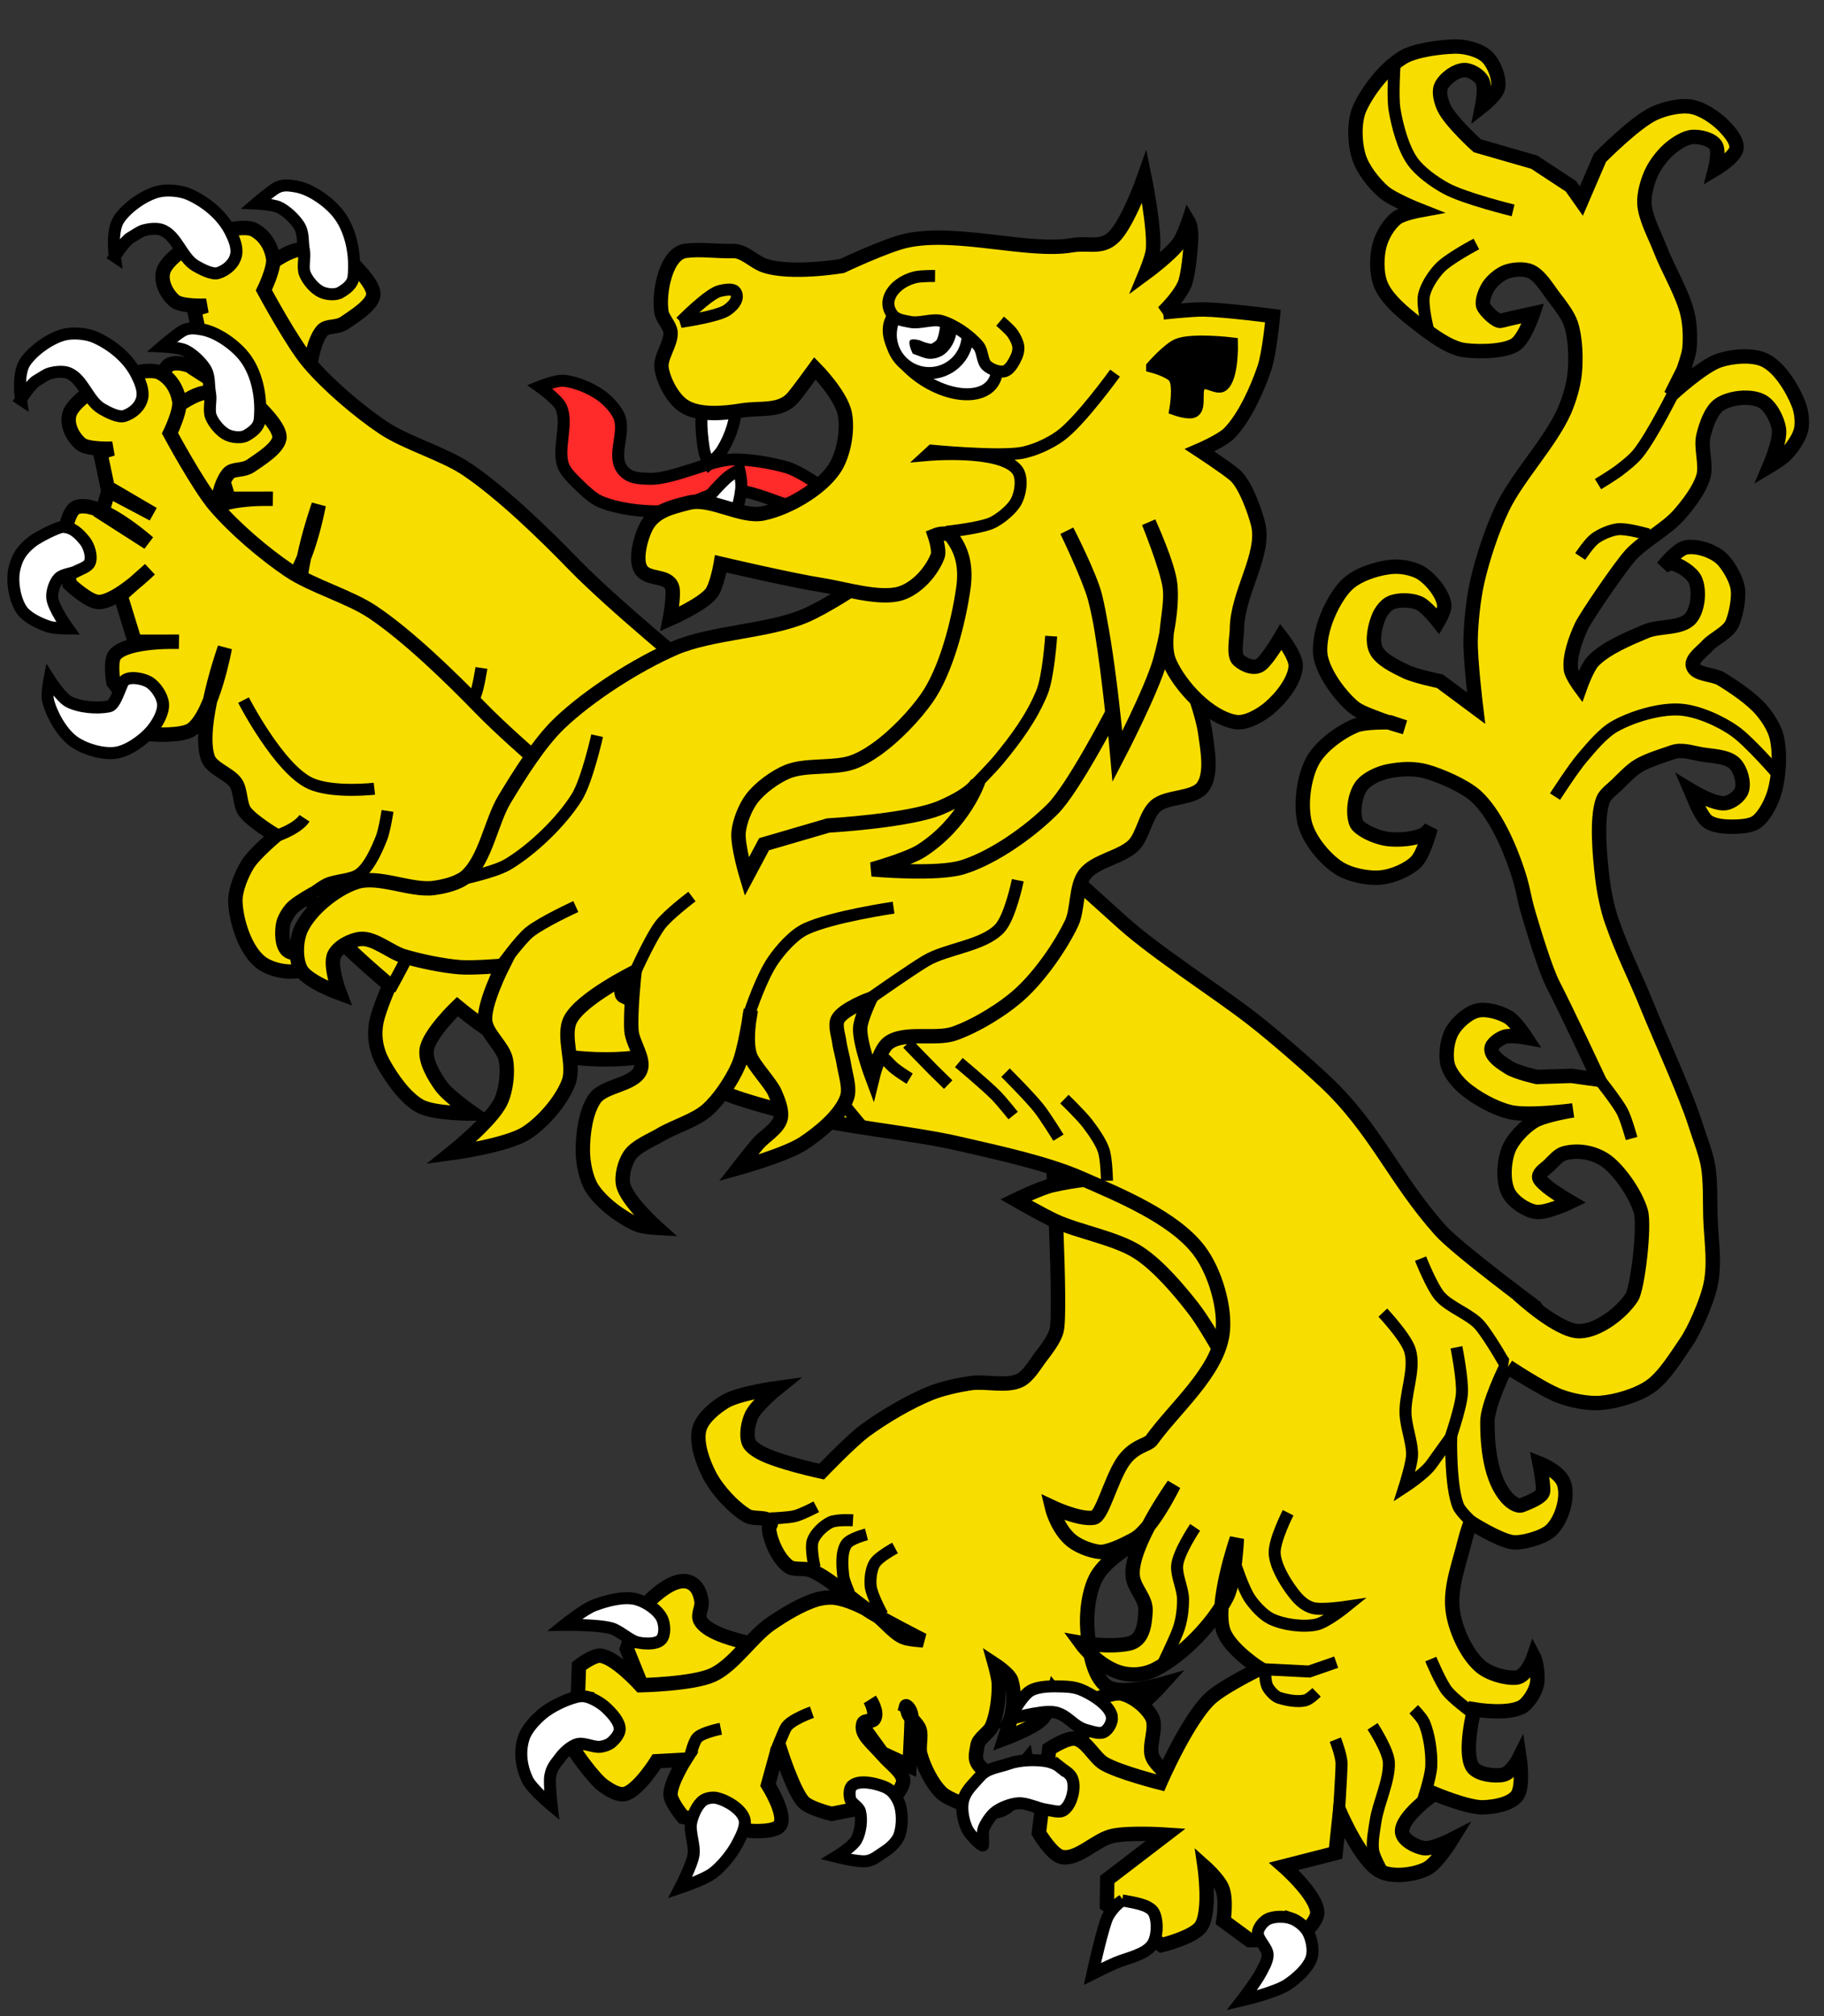 <?xml version="1.0" encoding="UTF-8" standalone="no"?>
<svg xmlns="http://www.w3.org/2000/svg" xmlns:svg="http://www.w3.org/2000/svg" width="380" height="420" version="1.0">
  <rect width="100%" height="100%" fill="#333333" stroke="none"/>
  <defs/>
  <g style="opacity:1">
    <g transform="rotate(-53.438 338.676 607.033)">
      <path d="M594.417 75.267s9.909-7.291 14.79-6.903c1.486.118 2.146 2.126 4.113 2.786 2.115.71 6.627 2.565 8.375 1.179 1.789-1.418 2.451-7.204 2.451-7.204s-1.991-8.447-4.536-10.917c-2.773-2.691-12.037-4.581-12.037-4.581l-8.107 6.838-5.05 18.801z" style="opacity:1;fill:#f8de00;fill-opacity:1;fill-rule:evenodd;stroke:#000000;stroke-width:3;stroke-linecap:butt;stroke-linejoin:miter;stroke-miterlimit:4;stroke-dasharray:none;stroke-opacity:1"/>
      <path d="M565.505 212.192c-6.955-5.451-13.511-16.151-16.296-24.537-1.405-4.23-.818-14.836-.818-14.836s-8.184-1.41-11.063.242c-2.114 1.213-3.51 4.601-4.251 6.923-.802 2.514-.59 8.777-.59 8.777s-4.892-6.481-5.358-9.799c-.491-3.501 1.122-8.279 2.588-11.495 1.343-2.947 3.46-5.124 6.415-6.449 2.154-.966 7.444-2.233 7.444-2.233s.568-8.941 1.296-13.001c.638-3.559 3.415-11.557 3.415-11.557s-2.785-1.208-4.061-1.31c-1.141-.092-2.758.045-3.773.576-1.446.757-3.594 2.324-3.74 3.95-.155 1.722 3.15 4.827 3.15 4.827s-3.197.83-4.316.177c-2.345-1.369-4.209-5.342-4.126-8.057.124-4.066 3.744-9.109 6.904-11.672 1.919-1.556 5.342-2.403 7.801-2.639 2.525-.243 8.378 1.133 8.378 1.133s-.607-5.895.19-8.233c.588-1.724 2.948-3.19 3.596-4.893.839-2.206-.577-5.871.734-7.834 3.872-5.796 20.541-10.859 20.541-10.859s-12.364 6.089-17.633 4.624c-2.372-.66-5.725-5.882-5.725-5.882l3.786-13.126s3.103-3.285 4.827-3.15c4.056.316 10.074 9.079 10.074 9.079l-5.469-7.369 5.994-8.155 7.978 1.677s-9.506-1.456-11.783-4.474c-1.296-1.717-.609-7.146-.609-7.146l7.624-6.956s4.499-2.433 6.059-1.408c4.189 2.751 2.993 16.434 2.993 16.434l-.786-11.463 4.572-1.664 1.585 10.375-1.185-10.919 4.939-5.581 2.175 1.598s-3.318-4.049-3.161-5.952c.184-2.228 1.421-4.7 3.5-5.522 3.217-1.271 11.181 2.636 11.181 2.636s6.693 4.523 7.089 7.443c.337 2.481-.631 4.829-2.365 6.635-1.443 1.503-6.544 2.447-6.544 2.447s-5.293 11.273-6.498 16.436c-1.405 6.017-1.98 14.355-1.69 20.528.275 5.863 3.172 13.4 3.425 19.264.388 8.982-1.234 20.975-2.68 29.849-1.838 11.28-2.914 33.687-2.914 33.687l53.176 28.932s-48.152 39.585-85.995 9.922z" style="opacity:1;fill:#f8de00;fill-opacity:1;fill-rule:evenodd;stroke:#000000;stroke-width:3;stroke-linecap:butt;stroke-linejoin:miter;stroke-miterlimit:4;stroke-dasharray:none;stroke-opacity:1"/>
      <path d="M542.909 159.427s5.443-.724 7.564-1.155c1.726-.351 4.078-.728 5.837-.634 1.064.057 3.47.76 3.47.76" style="opacity:1;fill:none;fill-rule:evenodd;stroke:#000000;stroke-width:2.5;stroke-linecap:butt;stroke-linejoin:miter;stroke-miterlimit:4;stroke-dasharray:none;stroke-opacity:1"/>
      <path d="M548.074 134.128s3.33.929 4.633 1.614c1.915 1.008 3.727 3.694 5.813 4.272 2.511.696 6.128-.147 8.649-.805 1.688-.441 5.316-2.36 5.316-2.36" style="opacity:1;fill:none;fill-rule:evenodd;stroke:#000000;stroke-width:2.5;stroke-linecap:butt;stroke-linejoin:miter;stroke-miterlimit:4;stroke-dasharray:none;stroke-opacity:1"/>
      <path d="M553.789 120.871s4.246 3.167 7.163 2.999" style="opacity:1;fill:none;fill-rule:evenodd;stroke:#000000;stroke-width:2.5;stroke-linecap:butt;stroke-linejoin:miter;stroke-miterlimit:4;stroke-dasharray:none;stroke-opacity:1"/>
      <path d="M616.533 58.383c-.801 1.319-1.328 3.536-1.008 5.046.245 1.154 1.184 2.749 2.269 3.211 1.456.619 2.951 1.054 4.314.249 3.695-2.182 7.203-5.872 8.483-9.967.969-3.1.908-7.905-.54-10.812-.667-1.338-1.33-2.555-2.704-3.145-1.382-.593-5.112-1.443-5.112-1.443s1.942 2.897 2.218 4.33c.308 1.602.038 3.876-.507 5.414-.687 1.935-2.263 2.582-3.65 4.097-.978 1.068-3.012 1.783-3.763 3.021z" style="opacity:1;fill:#ffffff;fill-rule:evenodd;stroke:#000000;stroke-width:2.5;stroke-linecap:butt;stroke-linejoin:miter;stroke-miterlimit:4;stroke-dasharray:none;stroke-opacity:1"/>
      <path d="M595.834 24.432s3.815-3.788 6.739-3.92c2.946-.133 7.031 1.203 9.355 3.018 1.583 1.237 3.108 3.723 3.537 5.685.819 3.752.599 8.084-1.132 11.512-.726 1.437-1.727 3.165-3.196 3.823-1.689.757-3.723.317-5.23-.758-1.079-.77-1.448-3.331-1.599-4.647-.389-3.393 2.852-7.038 1.766-10.275-.338-1.008-1.368-2.118-2.203-2.776-.746-.589-2.011-.938-2.873-1.34-1.293-.603-5.163-.323-5.163-.323z" style="opacity:1;fill:#ffffff;fill-opacity:1;fill-rule:evenodd;stroke:#000000;stroke-width:2.5;stroke-linecap:butt;stroke-linejoin:miter;stroke-miterlimit:4;stroke-dasharray:none;stroke-opacity:1"/>
      <path d="M574.06 55.106c.877.423 2.117 1.344 3.057 1.089 1.353-.366 2.677-2.212 3.012-3.573.473-1.925.72-3.62-.362-5.281-.611-.938-4.99-2.98-6.062-3.299-2.667-.792-4.754-.745-7.27.443-2.29 1.082-4.901 3.813-5.722 6.21-.642 1.876-.05 4.699.561 6.585.374 1.153 2.085 3.461 2.085 3.461s1.579-5.08 3.232-6.497c.963-.825 2.77-1.44 4.029-1.282 1.206.151 2.345 1.614 3.44 2.143z" style="opacity:1;fill:#ffffff;fill-opacity:1;fill-rule:evenodd;stroke:#000000;stroke-width:2.5;stroke-linecap:butt;stroke-linejoin:miter;stroke-miterlimit:4;stroke-dasharray:none;stroke-opacity:1"/>
      <path d="M561.337 76.616c1.563-0 2.864 2.651 3.087 4.198.236 1.636-.638 4.085-1.877 5.178-1.388 1.225-4.172 1.509-6.017 1.364-2.593-.204-6.223-1.366-8.051-3.217-1.945-1.969-3.335-5.842-3.316-8.61.02-2.985 1.8-6.937 3.703-9.237.828-1.001 3.645-2.336 3.645-2.336s-1.591 4.166-1.31 5.981c.389 2.517 2.348 5.648 4.237 7.357.99.896 4.967-.679 5.9-.679z" style="opacity:1;fill:#ffffff;fill-opacity:1;fill-rule:evenodd;stroke:#000000;stroke-width:2.5;stroke-linecap:butt;stroke-linejoin:miter;stroke-miterlimit:4;stroke-dasharray:none;stroke-opacity:1"/>
    </g>
    <g style="opacity:1" transform="rotate(-53.438 358.481 641.353)">
      <path d="M594.417 75.267s9.909-7.291 14.79-6.903c1.486.118 2.146 2.126 4.113 2.786 2.115.71 6.627 2.565 8.375 1.179 1.789-1.418 2.451-7.204 2.451-7.204s-1.991-8.447-4.536-10.917c-2.773-2.691-12.037-4.581-12.037-4.581l-8.107 6.838-5.05 18.801z" style="opacity:1;fill:#f8de00;fill-opacity:1;fill-rule:evenodd;stroke:#000000;stroke-width:3;stroke-linecap:butt;stroke-linejoin:miter;stroke-miterlimit:4;stroke-dasharray:none;stroke-opacity:1"/>
      <path d="M565.505 212.192c-6.955-5.451-13.511-16.151-16.296-24.537-1.405-4.23-.818-14.836-.818-14.836s-8.184-1.41-11.063.242c-2.114 1.213-3.51 4.601-4.251 6.923-.802 2.514-.59 8.777-.59 8.777s-4.892-6.481-5.358-9.799c-.491-3.501 1.122-8.279 2.588-11.495 1.343-2.947 3.46-5.124 6.415-6.449 2.154-.966 7.444-2.233 7.444-2.233s.568-8.941 1.296-13.001c.638-3.559 3.415-11.557 3.415-11.557s-2.785-1.208-4.061-1.31c-1.141-.092-2.758.045-3.773.576-1.446.757-3.594 2.324-3.74 3.95-.155 1.722 3.15 4.827 3.15 4.827s-3.197.83-4.316.177c-2.345-1.369-4.209-5.342-4.126-8.057.124-4.066 3.744-9.109 6.904-11.672 1.919-1.556 5.342-2.403 7.801-2.639 2.525-.243 8.378 1.133 8.378 1.133s-.607-5.895.19-8.233c.588-1.724 2.948-3.19 3.596-4.893.839-2.206-.577-5.871.734-7.834 3.872-5.796 20.541-10.859 20.541-10.859s-12.364 6.089-17.633 4.624c-2.372-.66-5.725-5.882-5.725-5.882l3.786-13.126s3.103-3.285 4.827-3.15c4.056.316 10.074 9.079 10.074 9.079l-5.469-7.369 5.994-8.155 7.978 1.677s-9.506-1.456-11.783-4.474c-1.296-1.717-.609-7.146-.609-7.146l7.624-6.956s4.499-2.433 6.059-1.408c4.189 2.751 2.993 16.434 2.993 16.434l-.786-11.463 4.572-1.664 1.585 10.375-1.185-10.919 4.939-5.581 2.175 1.598s-3.318-4.049-3.161-5.952c.184-2.228 1.421-4.7 3.5-5.522 3.217-1.271 11.181 2.636 11.181 2.636s6.693 4.523 7.089 7.443c.337 2.481-.631 4.829-2.365 6.635-1.443 1.503-6.544 2.447-6.544 2.447s-5.293 11.273-6.498 16.436c-1.405 6.017-1.98 14.355-1.69 20.528.275 5.863 3.172 13.4 3.425 19.264.388 8.982-1.234 20.975-2.68 29.849-1.838 11.28-2.914 33.687-2.914 33.687l41.142 78.951s-36.118-10.433-73.961-40.096z" style="opacity:1;fill:#f8de00;fill-opacity:1;fill-rule:evenodd;stroke:#000000;stroke-width:3;stroke-linecap:butt;stroke-linejoin:miter;stroke-miterlimit:4;stroke-dasharray:none;stroke-opacity:1"/>
      <path d="M542.909 159.427s5.443-.724 7.564-1.155c1.726-.351 4.078-.728 5.837-.634 1.064.057 3.47.76 3.47.76" style="opacity:1;fill:none;fill-rule:evenodd;stroke:#000000;stroke-width:2.5;stroke-linecap:butt;stroke-linejoin:miter;stroke-miterlimit:4;stroke-dasharray:none;stroke-opacity:1"/>
      <path d="M548.074 134.128s3.33.929 4.633 1.614c1.915 1.008 3.727 3.694 5.813 4.272 2.511.696 6.128-.147 8.649-.805 1.688-.441 5.316-2.36 5.316-2.36" style="opacity:1;fill:none;fill-rule:evenodd;stroke:#000000;stroke-width:2.5;stroke-linecap:butt;stroke-linejoin:miter;stroke-miterlimit:4;stroke-dasharray:none;stroke-opacity:1"/>
      <path d="M553.789 120.871s4.246 3.167 7.163 2.999" style="opacity:1;fill:none;fill-rule:evenodd;stroke:#000000;stroke-width:2.5;stroke-linecap:butt;stroke-linejoin:miter;stroke-miterlimit:4;stroke-dasharray:none;stroke-opacity:1"/>
      <path d="M573.155 98.994s-7.165 14.513-5.63 21.563c1.084 4.975 7.042 11.337 7.042 11.337" style="opacity:1;fill:none;fill-rule:evenodd;stroke:#000000;stroke-width:2.5;stroke-linecap:butt;stroke-linejoin:miter;stroke-miterlimit:4;stroke-dasharray:none;stroke-opacity:1"/>
      <path d="M616.533 58.383c-.801 1.319-1.328 3.536-1.008 5.046.245 1.154 1.184 2.749 2.269 3.211 1.456.619 2.951 1.054 4.314.249 3.695-2.182 7.203-5.872 8.483-9.967.969-3.1.908-7.905-.54-10.812-.667-1.338-1.33-2.555-2.704-3.145-1.382-.593-5.112-1.443-5.112-1.443s1.942 2.897 2.218 4.33c.308 1.602.038 3.876-.507 5.414-.687 1.935-2.263 2.582-3.65 4.097-.978 1.068-3.012 1.783-3.763 3.021z" style="opacity:1;fill:#ffffff;fill-rule:evenodd;stroke:#000000;stroke-width:2.5;stroke-linecap:butt;stroke-linejoin:miter;stroke-miterlimit:4;stroke-dasharray:none;stroke-opacity:1"/>
      <path d="M595.834 24.432s3.815-3.788 6.739-3.92c2.946-.133 7.031 1.203 9.355 3.018 1.583 1.237 3.108 3.723 3.537 5.685.819 3.752.599 8.084-1.132 11.512-.726 1.437-1.727 3.165-3.196 3.823-1.689.757-3.723.317-5.23-.758-1.079-.77-1.448-3.331-1.599-4.647-.389-3.393 2.852-7.038 1.766-10.275-.338-1.008-1.368-2.118-2.203-2.776-.746-.589-2.011-.938-2.873-1.34-1.293-.603-5.163-.323-5.163-.323z" style="opacity:1;fill:#ffffff;fill-opacity:1;fill-rule:evenodd;stroke:#000000;stroke-width:2.5;stroke-linecap:butt;stroke-linejoin:miter;stroke-miterlimit:4;stroke-dasharray:none;stroke-opacity:1"/>
      <path d="M574.06 55.106c.877.423 2.117 1.344 3.057 1.089 1.353-.366 2.677-2.212 3.012-3.573.473-1.925.72-3.62-.362-5.281-.611-.938-4.99-2.98-6.062-3.299-2.667-.792-4.754-.745-7.27.443-2.29 1.082-4.901 3.813-5.722 6.21-.642 1.876-.05 4.699.561 6.585.374 1.153 2.085 3.461 2.085 3.461s1.579-5.08 3.232-6.497c.963-.825 2.77-1.44 4.029-1.282 1.206.151 2.345 1.614 3.44 2.143z" style="opacity:1;fill:#ffffff;fill-opacity:1;fill-rule:evenodd;stroke:#000000;stroke-width:2.5;stroke-linecap:butt;stroke-linejoin:miter;stroke-miterlimit:4;stroke-dasharray:none;stroke-opacity:1"/>
      <path d="M561.337 76.616c1.563-0 2.864 2.651 3.087 4.198.236 1.636-.638 4.085-1.877 5.178-1.388 1.225-4.172 1.509-6.017 1.364-2.593-.204-6.223-1.366-8.051-3.217-1.945-1.969-3.335-5.842-3.316-8.61.02-2.985 1.8-6.937 3.703-9.237.828-1.001 3.645-2.336 3.645-2.336s-1.591 4.166-1.31 5.981c.389 2.517 2.348 5.648 4.237 7.357.99.896 4.967-.679 5.9-.679z" style="opacity:1;fill:#ffffff;fill-opacity:1;fill-rule:evenodd;stroke:#000000;stroke-width:2.5;stroke-linecap:butt;stroke-linejoin:miter;stroke-miterlimit:4;stroke-dasharray:none;stroke-opacity:1"/>
    </g>
    <g>
      <g transform="rotate(-20.978 374.09 1306.937)">
        <path d="M521.367 331.479s-12.626-6.617-13.297-11.285c-.209-1.45 1.355-2.308 1.669-3.739.372-1.695.325-3.407-.949-4.584-2.02-1.866-6.224-.586-8.764.468-3.392 1.407-8.379 7.876-8.379 7.876l.159 9.185 14.459 9.143 15.103-7.063z" style="fill:#f8de00;fill-opacity:1;fill-rule:evenodd;stroke:#000000;stroke-width:3;stroke-linecap:butt;stroke-linejoin:miter;stroke-miterlimit:4;stroke-dasharray:none;stroke-opacity:1"/>
        <path d="M654.947 333.666s-38.16.171-54.129 3.277c-3.811.741-9.24 1.689-12.27 4.117-2.655 2.128-4.897 6.447-5.862 9.71-1.07 3.618-2.562 9.477-.403 12.571 1.973 2.827 10.907 3.617 10.907 3.617s-7.699 3.928-11.209 3.562c-2.591-.271-5.776-2.378-7.553-4.283-1.335-1.431-2.815-5.886-2.815-5.886s-2.683 3.747-4.613 4.513c-2.568 1.02-8.54.945-8.54.945s2.168-2.701 2.959-3.847c1.347-1.95 2.487-4.548 2.659-6.912.104-1.429-1.991-4.342-1.991-4.342s-.276 2.92-.703 4.09c-.911 2.498-2.619 5.747-4.473 7.652-1.045 1.075-3.485 1.346-4.243 2.639-1.015 1.732-1.811 2.591-1.029 4.44.599 1.416 1.436 3.245 2.947 3.532.986.187 3.224.766 4.028.164.668-.501 2.379-1.443 2.379-1.443s-.592 3.055-2.266 5.082c-.91 1.101-2.682 1.499-3.608 1.853-.48.183-2.283 1.232-4.45.39-2.107-.818-4.061-2.611-4.402-2.977 0 0-3.345-2.777-4.123-4.413-1.193-2.508-1.532-6.408-1.258-9.171.152-1.541 1.609-3.33 1.69-4.876.068-1.281-1.102-2.89-.968-4.166.147-1.412.095-1.338.095-1.338s.902.949.014 3.147c-.984 2.435-3.812 8.713-3.812 8.713l-4.38-4.49-1.357-5.072s-.491-1.701-.037-2.167c.485-.499 1.744.368 2.32-.022 1.425-.966.703-4.09.703-4.09s.515 3.109-.936 4.082c-.529.355-1.726-.419-2.123.08-1.434 1.802.199 4.13 1.445 7.54.906 2.478 2.593 4.805 2.068 6.482-.474 1.515-4.144 3.288-4.144 3.288l-12.269-2.108s-4.043-2.734-4.684-4.594c-1.036-3.003-.574-11.362-.574-11.362l-.836-.038-4.122 5.608s1.412 7.113-.658 8.729c-1.472 1.149-6.135-1.054-6.135-1.054l-12.139-7.77s-1.257-3.684-.793-5.189c.703-2.276 5.419-5.806 5.419-5.806l-5.585-1.802s-5.851 4.415-8.684 3.981c-1.383-.212-2.69-1.956-3.464-3.122-1.495-2.252-2.959-8.509-2.959-8.509l7.077-16.679s3.586-1.071 4.914-.419c2.808 1.378 5.653 8.761 5.653 8.761s10.246 3.683 14.787 3.383c4.815-.318 10.383-4.478 15.071-5.621 3.157-.77 7.512-1.56 10.752-1.31 1.186.091 2.777.496 3.815 1.077 2.2 1.23 4.604 3.726 6.18 5.693 1.52 1.897 2.338 5.296 4.058 7.013.892.891 3.639 2.099 3.639 2.099s-5.814-6.437-8.071-9.387c-2.782-3.636-5.231-9.494-8.567-12.63-1.019-.958-3.252-1.2-4.013-2.374-1.447-2.231-1.696-6.236-1.013-8.806.107-.404.887-.709.824-1.122-.231-1.513-3.174-1.813-4.112-3.022-2.107-2.716-3.879-7.216-4.279-10.63-.348-2.968-.294-7.447 1.482-9.851 1.407-1.903 4.779-3.018 7.112-3.409 3.32-.557 11.148 1.284 11.148 1.284s-5.421 1.755-7.112 3.409c-1.21 1.184-2.553 3.342-2.55 5.036.002.934.826 2.049 1.419 2.77 2.564 3.12 10.567 8.342 10.567 8.342s7.942-3.749 11.553-4.752c4.552-1.264 10.843-2.307 15.567-2.378 2.555-.039 5.959.482 8.454 1.032 3.009.663 6.703 3.401 9.774 3.153 1.861-.15 3.964-1.836 5.54-2.837 1.711-1.087 4.169-2.482 5.342-4.135 2.37-3.338 12.763-35.712 12.763-35.712l28.933 18.955 20.71 34.48-6.451 25.629z" style="fill:#f8de00;fill-opacity:1;fill-rule:evenodd;stroke:#000000;stroke-width:3;stroke-linecap:butt;stroke-linejoin:miter;stroke-miterlimit:4;stroke-dasharray:none;stroke-opacity:1"/>
        <path d="M529.31 305.514s3.469 1.217 5.023 1.389c1.426.158 4.776-.232 4.776-.232" style="fill:none;fill-rule:evenodd;stroke:#000000;stroke-width:2.5;stroke-linecap:butt;stroke-linejoin:miter;stroke-miterlimit:4;stroke-dasharray:none;stroke-opacity:1"/>
        <path d="M545.237 312.039s-3.107-1.409-4.512-1.302c-1.583.122-3.758 1.03-4.803 2.227-1.115 1.276-1.664 5.397-1.664 5.397" style="fill:none;fill-rule:evenodd;stroke:#000000;stroke-width:2.5;stroke-linecap:butt;stroke-linejoin:miter;stroke-miterlimit:4;stroke-dasharray:none;stroke-opacity:1"/>
        <path d="M546.804 315.781s-3.444-.404-4.589.369c-1.697 1.146-2.551 4.12-3.049 6.106-.268 1.067-.104 3.666-.104 3.666" style="fill:none;fill-rule:evenodd;stroke:#000000;stroke-width:2.5;stroke-linecap:butt;stroke-linejoin:miter;stroke-miterlimit:4;stroke-dasharray:none;stroke-opacity:1"/>
        <path d="M551.35 320.562s-3.829.476-5.089 1.441c-1.165.893-2.137 2.78-2.511 4.199-.492 1.871.155 6.446.155 6.446" style="fill:none;fill-rule:evenodd;stroke:#000000;stroke-width:2.5;stroke-linecap:butt;stroke-linejoin:miter;stroke-miterlimit:4;stroke-dasharray:none;stroke-opacity:1"/>
        <path d="M512.915 351.318s2.673-2.943 3.72-3.886c1.426-1.285 6.298-1.128 6.298-1.128" style="fill:none;fill-rule:evenodd;stroke:#000000;stroke-width:2.5;stroke-linecap:butt;stroke-linejoin:miter;stroke-miterlimit:4;stroke-dasharray:none;stroke-opacity:1"/>
        <path d="M496.251 345.402s1.539-2.276 2.571-2.715c1.422-.605 5.149.043 5.149.043" style="fill:none;fill-rule:evenodd;stroke:#000000;stroke-width:2.5;stroke-linecap:butt;stroke-linejoin:miter;stroke-miterlimit:4;stroke-dasharray:none;stroke-opacity:1"/>
        <path d="M494.486 319.895c-1.678-.99-2.743-3.696-4.302-4.865-2.35-1.762-8.859-4.169-8.859-4.169s4.933-1.574 7.122-1.579c2.649-.006 6.451.366 8.631 1.872 1.675 1.157 3.512 3.667 3.692 5.695.117 1.318-.535 3.459-1.711 4.066-1.249.645-3.363-.305-4.574-1.019z" style="fill:#ffffff;fill-rule:evenodd;stroke:#000000;stroke-width:2.5;stroke-linecap:butt;stroke-linejoin:miter;stroke-miterlimit:4;stroke-dasharray:none;stroke-opacity:1"/>
        <path d="M480.135 326.391c1.224.841 2.52 2.474 3.155 3.832.65 1.389 1.569 3.602.978 5.07-.377.937-1.77 1.666-2.718 1.975-.677.22-1.664.149-2.34-.017-1.427-.35-2.857-2.109-4.329-2.236-1.288-.111-3.066.566-4.191 1.271-1.591.997-2.473 1.336-3.44 2.957-.741 1.241-1.903 5.79-1.903 5.79s-2.639-4.722-2.795-6.784c-.228-3.013.474-6.049 2.408-8.446 1.221-1.514 3.699-2.721 5.518-3.322 2.245-.742 5.463-.985 7.769-.722.597.068 1.398.294 1.889.631z" style="fill:#ffffff;fill-opacity:1;fill-rule:evenodd;stroke:#000000;stroke-width:2.5;stroke-linecap:butt;stroke-linejoin:miter;stroke-miterlimit:4;stroke-dasharray:none;stroke-opacity:1"/>
        <path d="M495.225 355.344c.838-.215 2.116.074 2.829.565 1.759 1.212 3.866 3.894 3.788 6.029-.059 1.62-1.986 3.279-3.2 4.353-1.805 1.597-4.688 3.266-7.003 3.937-2.141.62-7.421.386-7.421.386s3.93-3.467 5.037-5.382c1.026-1.775.864-4.826 1.993-6.538.859-1.302 2.466-2.962 3.976-3.35z" style="fill:#ffffff;fill-opacity:1;fill-rule:evenodd;stroke:#000000;stroke-width:2.5;stroke-linecap:butt;stroke-linejoin:miter;stroke-miterlimit:4;stroke-dasharray:none;stroke-opacity:1"/>
        <path d="M525.283 363.593c1.832-.64 4.528 1.17 5.984 2.452 1.247 1.098 1.707 2.3 1.851 3.956.189 2.175-.99 5.227-2.443 6.856-.903 1.012-2.726 1.739-4.059 1.991-1.568.297-2.898.9-4.423.426-1.759-.546-5.328-3.051-5.328-3.051s3.954-.719 5.211-1.793c1.366-1.167 2.642-3.502 2.807-5.291.089-.968-1.071-2.126-.971-3.093.086-.839.575-2.175 1.371-2.453z" style="fill:#ffffff;fill-opacity:1;fill-rule:evenodd;stroke:#000000;stroke-width:2.5;stroke-linecap:butt;stroke-linejoin:miter;stroke-miterlimit:4;stroke-dasharray:none;stroke-opacity:1"/>
      </g>
      <g transform="translate(-23.614 -.843)">
        <g style="fill:#f8c300;fill-opacity:1" transform="rotate(36.315 300.079 200.957)">
          <path d="M293.248 262.976c-4.194 1.667-8.62 6.195-11.584 9.598-1.611 1.849-4.303 6.951-4.303 6.951s6.519-.748 9.267-1.324c5.447-1.141 12.316-4.661 17.873-4.965 4.922-.269 11.482 1.281 16.218 2.648 5.386 1.555 17.211 7.282 17.211 7.282s-11.136-18.508-19.197-21.845c-7.079-2.931-18.366-1.175-25.485 1.655z" style="fill:#f8de00;fill-opacity:1;fill-rule:evenodd;stroke:#000000;stroke-width:3;stroke-linecap:butt;stroke-linejoin:miter;stroke-miterlimit:4;stroke-dasharray:none;stroke-opacity:1"/>
        </g>
        <path d="M273.214 374.83s-7.857-4.491-9.449-7.805c-1.092-2.273.996-6.146-.128-8.403-1.081-2.171-4.005-4.454-6.374-4.972-1.776-.388-5.897 1.396-5.897 1.396l-3.625 11.949 4.104 4.162 8.034 5.676 13.335-2.004z" style="fill:#f8de00;fill-opacity:1;fill-rule:evenodd;stroke:#000000;stroke-width:3;stroke-linecap:butt;stroke-linejoin:miter;stroke-miterlimit:4;stroke-dasharray:none;stroke-opacity:1"/>
        <path d="M190.85 144.166s-42.74 62.026-37.281 64.23c6.312 2.549 9.315 13.24 14.933 17.084 5.399 3.694 14.183 5.731 20.5 7.431 10.124 2.725 24.178 3.834 34.394 6.189 7.684 1.771 18.071 3.981 25.297 7.139 7.978 3.486 19.508 8.198 24.759 15.143 3.251 4.3 5.57 11.963 4.844 17.305-1.099 8.081-10.025 15.532-14.775 22.161-.792 1.105-3.797 1.125-6.127 4.747-2.425 3.769-4.195 11.129-5.908 11.413-3.003.499-8.749-2.226-8.749-2.226s.907 3.902 3.556 6.501c2.112 2.071 5.927 2.981 6.939 2.852 2.521-.319 5.78-2.195 6.527-2.566 3.801-1.891 8.381-11.403 8.381-11.403s-9.08 12.707-8.554 18.911c.232 2.734 2.824 4.656 2.684 7.397-.151 2.955-.59 6.157-3.486 6.764-4.218.883-10.056-.161-10.056-.161s2.987 4.143 7.267 5.868c2.663 1.073 5.775.957 8.333-.347 5.652-2.88 11.967-9.393 14.868-15.034 1.699-3.303 2.097-12.203 2.097-12.203s-4.789 13.844-2.766 19.348c1.406 3.827 7.577 7.739 7.577 7.739s-6.82 3.288-9.907 5.82c-4.871 3.996-10.902 17.95-10.902 17.95s-8.413-2.124-11.606-3.949c-2.089-1.194-3.707-4.835-6.081-5.233-1.717-.288-5.394 2.144-5.394 2.144l-2.169 17.496s2.707 4.565 4.725 5c3.393.73 7.103-3.635 10.702-4.394 3.558-.75 11.035-.247 11.035-.247l-12.216 9.348-.072 5.292 11.403 8.381s6.683-1.635 8.207-3.894c2.091-3.098.741-12.436.741-12.436s2.755 2.456 3.607 4.336c1.06 2.342.318 6.948.318 6.948l5.454 4.008 10.089-.221s3.997-3.423 4.008-5.454c.019-3.586-6.974-9.707-6.974-9.707l10.791-2.759.902-8.5s4.448 10.377 8.488 12.347c2.591 1.264 7.01.696 9.593-.585 2.156-1.07 5.233-6.081 5.233-6.081s-4.071 2.092-5.89 1.78c-1.637-.281-4.26-1.631-4.462-3.28-.383-3.12 6.69-8.064 6.69-8.064s6.966 2.936 10.119 2.856c2.252-.058 5.74-.621 7.114-2.407 1.468-1.907.538-8.004.538-8.004s-1.609 3.254-3.427 3.624c-1.845.375-5.413-.079-6.399-1.683-1.878-3.053.377-11.941.377-11.941s7.179 1.242 10.118-.626c1.163-.739 3.037-3.379 3.059-5.563.033-3.281-.763-4.788-.763-4.788s-1.432 4.225-3.74 4.371c-2.33.146-5.644-.858-7.407-2.39-2.992-2.599-5.354-7.94-5.776-11.881-.511-4.772 1.455-9.586 2.568-14.255.326-1.367 1.178-3.816 1.178-3.816s5.618 3.561 8.547 4.091c2.055.372 6.541-.95 8.101-2.339 2.331-2.075 3.88-7.124 2.75-10.033-.938-2.415-5.011-4.012-5.011-4.012s.807 3.979.735 5.782c-.051 1.28-3.228 2.43-4.413 2.916-.968.397-2.439-.752-3.13-1.537-3.417-3.882-4.068-10.584-4.071-15.756-.002-3.678 3.949-11.606 3.949-11.606s8.32 5.213 12.365 6.033c6.555 1.329-6.331-18.398-6.331-18.398s-16.325-12.108-19.841-16.055c-9.535-10.705-13.469-21.078-23.917-30.894-4.038-3.794-10.89-9.735-15.266-13.133-7.437-5.775-19.863-13.655-26.873-19.94-11.862-10.636-38.651-34.9-38.651-34.9l-13.444-16.28-14.623 2.234z" style="fill:#f8de00;fill-opacity:1;fill-rule:evenodd;stroke:#000000;stroke-width:3;stroke-linecap:butt;stroke-linejoin:miter;stroke-miterlimit:4;stroke-dasharray:none;stroke-opacity:1"/>
        <path d="M337.826 286.195s-3.571-6.425-5.839-9.158c-2.003-2.414-6.392-3.803-8.425-6.192-1.705-2.003-3.997-7.803-3.997-7.803" style="fill:none;fill-rule:evenodd;stroke:#000000;stroke-width:2.5;stroke-linecap:butt;stroke-linejoin:miter;stroke-miterlimit:4;stroke-dasharray:none;stroke-opacity:1"/>
        <path d="M311.701 274.292s4.754 5.041 5.63 7.788c1.323 4.147-1.326 9.641-.856 13.969.308 2.833 1.496 5.91 1.302 8.209-.165 1.962-1.57 6.371-1.57 6.371s4.236-2.753 5.645-4.793c.544-.788 4.084-5.672 4.084-5.672s-.218 10.479 1.513 14.493c.518 1.201 2.842 3.305 2.842 3.305" style="fill:none;fill-rule:evenodd;stroke:#000000;stroke-width:2.5;stroke-linecap:butt;stroke-linejoin:miter;stroke-miterlimit:4;stroke-dasharray:none;stroke-opacity:1"/>
        <path d="M321.692 346.469s2.019 4.855 3.388 6.615c1.161 1.492 4.731 4.165 4.731 4.165" style="fill:none;fill-rule:evenodd;stroke:#000000;stroke-width:2.5;stroke-linecap:butt;stroke-linejoin:miter;stroke-miterlimit:4;stroke-dasharray:none;stroke-opacity:1"/>
        <path d="M319.733 376.885s1.959-5.601 2.064-8.109c.116-2.779-.405-6.6-1.529-9.145-.418-.947-2.132-2.712-2.132-2.712" style="fill:none;fill-rule:evenodd;stroke:#000000;stroke-width:2.5;stroke-linecap:butt;stroke-linejoin:miter;stroke-miterlimit:4;stroke-dasharray:none;stroke-opacity:1"/>
        <path d="M309.565 360.474s3.291 5.003 3.397 7.539c.156 3.743-2.2 8.474-2.763 12.178-.284 1.869-.817 4.421-.493 6.284.251 1.442 2.001 4.45 2.001 4.45" style="fill:none;fill-rule:evenodd;stroke:#000000;stroke-width:2.5;stroke-linecap:butt;stroke-linejoin:miter;stroke-miterlimit:4;stroke-dasharray:none;stroke-opacity:1"/>
        <path d="M302.476 379.785s.616-9.346.628-11.456c.01-1.767-1.305-5.084-1.305-5.084" style="fill:none;fill-rule:evenodd;stroke:#000000;stroke-width:2.5;stroke-linecap:butt;stroke-linejoin:miter;stroke-miterlimit:4;stroke-dasharray:none;stroke-opacity:1"/>
        <path d="m226.559 177.905-2.253 11.826" style="fill:none;fill-rule:evenodd;stroke:#000000;stroke-width:2.5;stroke-linecap:butt;stroke-linejoin:miter;stroke-miterlimit:4;stroke-dasharray:none;stroke-opacity:1"/>
        <path d="m232.82 180.444-2.467 9.105" style="fill:none;fill-rule:evenodd;stroke:#000000;stroke-width:2.5;stroke-linecap:butt;stroke-linejoin:miter;stroke-miterlimit:4;stroke-dasharray:none;stroke-opacity:1"/>
        <path d="m238.084 183.788-.581 6.472" style="fill:none;fill-rule:evenodd;stroke:#000000;stroke-width:2.5;stroke-linecap:butt;stroke-linejoin:miter;stroke-miterlimit:4;stroke-dasharray:none;stroke-opacity:1"/>
        <path d="m301.987 347.11-5.617 1.948-9.139-.458s-.162 2.155.376 3.459c.344.835 1.579 2.18 2.439 2.456 1.602.514 3.961.967 5.584.523.812-.222 2.271-1.647 2.271-1.647" style="fill:none;fill-rule:evenodd;stroke:#000000;stroke-width:2.5;stroke-linecap:butt;stroke-linejoin:miter;stroke-miterlimit:4;stroke-dasharray:none;stroke-opacity:1"/>
        <path d="M291.971 315.978s-2.935 5.772-2.804 8.435c.123 2.487 1.923 5.561 3.382 7.579 1.253 1.733 2.53 3.261 4.589 3.836 1.806.504 6.813-.24 6.813-.24s-4.014 3.244-6.108 3.691c-2.761.589-6.784.047-9.339-1.153-1.667-.783-3.418-2.698-4.468-4.21-1.413-2.034-3.208-7.606-3.208-7.606" style="fill:none;fill-rule:evenodd;stroke:#000000;stroke-width:2.5;stroke-linecap:butt;stroke-linejoin:miter;stroke-miterlimit:4;stroke-dasharray:none;stroke-opacity:1"/>
        <path d="M272.598 319.026s-3.586 5.327-3.753 8.046c-.131 2.123 1.231 4.801 1.236 6.928.005 1.996-.252 4.103-.862 6.003-.653 2.035-3.604 8.024-3.604 8.024" style="fill:none;fill-rule:evenodd;stroke:#000000;stroke-width:2.5;stroke-linecap:butt;stroke-linejoin:miter;stroke-miterlimit:4;stroke-dasharray:none;stroke-opacity:1"/>
        <path d="M327.04 281.511s1.351 6.767 1.139 9.685c-.227 3.129-2.706 10.102-2.706 10.102" style="fill:none;fill-rule:evenodd;stroke:#000000;stroke-width:2.5;stroke-linecap:butt;stroke-linejoin:miter;stroke-miterlimit:4;stroke-dasharray:none;stroke-opacity:1"/>
        <path d="M192.848 233.578s-7.723-6.581-9.438-10.272c-1.014-2.182-1.912-5.346-2.079-7.747-.187-2.685 1.104-8.905 1.104-8.905" style="fill:none;fill-rule:evenodd;stroke:#000000;stroke-width:2.5;stroke-linecap:butt;stroke-linejoin:miter;stroke-miterlimit:4;stroke-dasharray:none;stroke-opacity:1"/>
        <path d="M203.772 236.165s-9.018-10.485-11.802-15.67c-1.343-2.503-2.492-10.545-2.492-10.545" style="fill:none;fill-rule:evenodd;stroke:#000000;stroke-width:2.5;stroke-linecap:butt;stroke-linejoin:miter;stroke-miterlimit:4;stroke-dasharray:none;stroke-opacity:1"/>
        <path d="M204.502 214.549s.246 3.067.854 4.126c.774 1.349 2.709 2.739 3.733 3.91.99 1.131 4.037 2.967 4.037 2.967" style="fill:none;fill-rule:evenodd;stroke:#000000;stroke-width:2.5;stroke-linecap:butt;stroke-linejoin:miter;stroke-miterlimit:4;stroke-dasharray:none;stroke-opacity:1"/>
        <path d="M212.68 218.228s3.701 3.841 5.314 5.46c.938.941 3.162 3.101 3.162 3.101" style="fill:none;fill-rule:evenodd;stroke:#000000;stroke-width:2.5;stroke-linecap:butt;stroke-linejoin:miter;stroke-miterlimit:4;stroke-dasharray:none;stroke-opacity:1"/>
        <path d="M223.367 222.196s5.59 4.656 7.771 6.877c1.149 1.171 3.548 4.162 3.548 4.162" style="fill:none;fill-rule:evenodd;stroke:#000000;stroke-width:2.5;stroke-linecap:butt;stroke-linejoin:miter;stroke-miterlimit:4;stroke-dasharray:none;stroke-opacity:1"/>
        <path d="M233.096 224.294s5.063 5.051 6.962 7.449c1.366 1.724 4.068 6.099 4.068 6.099" style="fill:none;fill-rule:evenodd;stroke:#000000;stroke-width:2.5;stroke-linecap:butt;stroke-linejoin:miter;stroke-miterlimit:4;stroke-dasharray:none;stroke-opacity:1"/>
        <path d="M245.363 229.812s3.539 3.417 4.81 5.09c1.187 1.563 2.746 3.744 3.373 5.604.609 1.807.689 6.32.689 6.32" style="fill:none;fill-rule:evenodd;stroke:#000000;stroke-width:2.5;stroke-linecap:butt;stroke-linejoin:miter;stroke-miterlimit:4;stroke-dasharray:none;stroke-opacity:1"/>
        <path d="M255.258 358.502c-.296-1.993-2.916-3.847-4.684-4.813-2.081-1.137-3.129-1.429-5.499-1.51-2.068-.071-5.057-.142-6.837.913-1.9 1.126-4.359 5.931-4.359 5.931s6.359-1.838 9.113-1.524c2.993.342 4.109 3.039 7.03 3.778 1.056.267 2.653.888 3.611.37.934-.505 1.782-2.094 1.626-3.144z" style="fill:#ffffff;fill-rule:evenodd;stroke:#000000;stroke-width:2.5;stroke-linecap:butt;stroke-linejoin:miter;stroke-miterlimit:4;stroke-dasharray:none;stroke-opacity:1"/>
        <path d="M244.336 368.877c1.593 1.279 2.645 1.479 2.905 3.505.227 1.768-.567 4.58-2.044 5.578-.888.6-2.508.024-3.571-.113-1.79-.231-4.064-1.463-5.865-1.342-1.513.102-3.522.861-4.731 1.776-.968.733-1.912 2.149-2.398 3.262-.514 1.177-.071 2.444-.222 3.72-.047.395-2.535-1.87-3.271-3.318-.761-1.497-1.222-3.851-.974-5.511.357-2.379 2.052-3.738 3.627-5.556 1.486-1.715 3.909-1.876 6.048-2.635 2.178-.773 5.406-.886 7.687-.516.899.146 2.098.581 2.808 1.151z" style="fill:#ffffff;fill-rule:evenodd;stroke:#000000;stroke-width:2.5;stroke-linecap:butt;stroke-linejoin:miter;stroke-miterlimit:4;stroke-dasharray:none;stroke-opacity:1"/>
        <path d="M257.414 396.76s3.792.536 5.202 1.311c.78.429 1.242.773 1.561 1.604.676 1.759.561 4.699-.491 6.262-1.421 2.109-5.237 2.806-7.582 3.791-1.61.676-4.909 2.329-4.909 2.329s2.276-10.318 3.265-12.055c1.186-2.082 2.755-3.141 2.955-3.243z" style="fill:#ffffff;fill-rule:evenodd;stroke:#000000;stroke-width:2.5;stroke-linecap:butt;stroke-linejoin:miter;stroke-miterlimit:4;stroke-dasharray:none;stroke-opacity:1"/>
        <path d="M292.6 400.468c1.261.41 2.787 1.615 3.45 2.764.82 1.42 1.294 3.831.825 5.402-.65 2.179-3.168 4.384-5.061 5.644-2.512 1.67-9.501 3.294-9.501 3.294s2.927-3.79 3.884-5.595c.589-1.112 1.534-2.657 1.508-3.916-.032-1.534-2.205-3.167-2.033-4.691.112-.987 1.086-2.2 1.962-2.669 1.315-.704 3.548-.693 4.967-.232z" style="fill:#ffffff;fill-rule:evenodd;stroke:#000000;stroke-width:2.5;stroke-linecap:butt;stroke-linejoin:miter;stroke-miterlimit:4;stroke-dasharray:none;stroke-opacity:1"/>
        <path d="m336.726 284.112 2.13 2.073" style="fill:none;fill-rule:evenodd;stroke:#000000;stroke-width:2.2;stroke-linecap:butt;stroke-linejoin:miter;stroke-miterlimit:4;stroke-dasharray:none;stroke-opacity:1"/>
      </g>
      <g style="opacity:1;fill:#f8de00;fill-opacity:1;stroke:#000000" transform="translate(-23.614 -.843)">
        <path d="M339.905 270.493s8.308 7.743 12.778 7.667c3.881-.066 8.732-3.783 10.862-7.028 1.28-1.949 2.754-14.933 1.917-17.89-1.087-3.837-4.9-9.148-7.667-10.862-2.767-1.713-5.87-1.929-8.306-1.278-1.186.317-2.308 1.707-3.195 2.556-.668.64-1.977 1.401-2.028 2.325-.03.541.644 1.102 1.028 1.484 1.413 1.409 5.481 3.768 5.481 3.768s-5.064 2.447-7.308 2.055c-2.032-.355-4.651-2.162-5.595-3.996-1.223-2.376-.947-6.408 0-8.906.843-2.224 3.236-4.677 5.252-5.938 2.17-1.357 8.221-2.284 8.221-2.284s-9.297 1.251-13.131.343c-3.251-.77-7.333-3.021-9.82-5.252-1.266-1.136-2.804-3.027-3.197-4.682-.479-2.017-.092-5.038.913-6.851.991-1.787 3.268-3.85 5.252-4.339 1.937-.477 4.79.357 6.509 1.37 1.444.851 3.654 4.225 3.654 4.225s-3.289-.609-4.567-.114c-1.017.393-2.598 1.422-2.626 2.512-.042 1.599 2.306 3.021 3.654 3.882 1.552.992 5.823 1.941 5.823 1.941l7.194-.228 5.709.799s-6.725-14.368-9.536-19.803c-1.605-3.103-4.026-11.137-5.024-14.485-1.324-4.438-.99-4.937-2.453-9.331-1.687-5.063-4.702-11.97-8.678-15.529-2.299-2.058-7.374-4.278-10.351-5.089-2.501-.681-5.142-.526-7.69-.05-1.959.366-4.695 1.555-5.823 3.197-1.292 1.881-1.791 5.386-1.028 7.536.251.708 1.184 1.324 1.827 1.713 1.335.808 3.359 1.548 4.91 1.713 2.197.233 5.304.017 7.308-.913.55-.255 1.484-1.37 1.484-1.37s-1.381 5.341-2.969 6.965c-1.683 1.721-4.914 3.061-7.308 3.311-2.687.281-6.51-.496-8.792-1.941-2.929-1.855-6.156-5.793-7.079-9.135-1.066-3.858-.327-9.737 1.599-13.245 1.663-3.03 5.711-5.99 8.906-7.308 2.004-.826 7.194-.685 7.194-.685l3.083 1.028s-3.796-1.089-5.367-1.713c-1.695-.673-4.107-1.427-5.481-2.626-2.72-2.374-5.793-6.535-6.623-10.048-.531-2.25.145-5.47.913-7.65.966-2.743 2.863-6.409 5.138-8.221 2.297-1.829 6.316-3.075 9.249-3.197 1.801-.075 4.34.46 5.823 1.484 1.963 1.355 4.258 4.143 4.567 6.509.142 1.085-1.256 3.426-1.256 3.426s-2.534-3.256-4.111-3.882c-1.623-.645-4.233-.722-5.823 0-.995.451-1.964 1.738-2.398 2.74-.834 1.927-1.537 5.046-.685 6.965.934 2.104 4.101 3.55 6.166 4.567 2.013.992 7.194 2.055 7.194 2.055l7.536 5.595s-1.211-9.898-1.142-14.159c.059-3.654.571-8.538 1.37-12.104 1.069-4.767 3.135-11.012 5.252-15.415 3.118-6.483 9.98-13.638 12.903-20.211.996-2.24 1.936-5.438 2.17-7.879.295-3.078.176-7.342-.799-10.277-.626-1.885-2.334-4.017-3.54-5.595-1.325-1.734-2.903-4.51-4.91-5.367-1.387-.592-3.654-.39-5.024.114-1.37.504-2.917 1.843-3.654 2.969s-1.474 3.084-1.142 4.111c.332 1.026 2.844 3.394 3.671 3.138.827-.256 6.72-1.54 6.72-1.54s-1.647 4.945-3.54 6.394c-1.893 1.449-7.188 1.708-10.723 1.259-3.535-.448-8.034-4.077-10.972-6.398s-5.512-4.797-6.509-7.308c-.996-2.511-.818-6.074-.228-8.221.59-2.147 1.976-4.371 3.54-5.595 1.194-.935 4.796-1.599 4.796-1.599s-5.619-2.211-7.536-3.882c-2.02-1.761-4.359-4.744-5.138-7.308-.887-2.918-1.058-7.397.228-10.162 1.791-3.851 5.381-8.378 9.027-10.557 2.54-1.518 7.883-2.175 10.841-2.232 2.09-.04 5.125.711 6.623 2.17 1.459 1.421 2.652 4.391 2.284 6.394-.276 1.506-3.311 3.882-3.311 3.882s.806-3.973 0-5.367c-.653-1.129-2.465-2.233-3.768-2.17-1.766.086-4.091 1.804-4.796 3.426-.523 1.204.031 3.142.571 4.339 1.308 2.899 6.965 7.993 6.965 7.993l11.875 3.426 7.65 5.024 2.17 3.083 3.882-9.021s7.322-7.422 11.304-9.249c2.15-.986 5.436-1.788 7.765-1.37 2.267.407 5.003 2.245 6.623 3.882 1.165 1.178 2.971 3.155 2.74 4.796-.26 1.847-4.453 4.339-4.453 4.339s.969-3.782.114-5.024c-.866-1.259-3.271-1.805-4.796-1.713-1.529.092-3.379 1.317-4.567 2.284-1.457 1.185-3.061 3.221-3.882 4.91-.894 1.838-1.696 4.581-1.599 6.623.145 3.041 2.224 6.748 3.311 9.591 1.579 4.13 4.734 9.275 5.709 13.588.484 2.141.6 5.128.343 7.308-.159 1.346-1.256 4.339-1.256 4.339l-2.591 5.147s6.6-6.12 10.17-7.265c2.698-.865 6.905-1.256 9.444 0 3.112 1.54 5.763 5.966 7.022 9.202.582 1.495.853 3.765.484 5.327-.412 1.746-1.922 3.775-3.148 5.085-.854.912-3.39 2.422-3.39 2.422s2.311-5.382 1.937-7.749c-.321-2.031-1.794-4.891-3.632-5.812-2.346-1.176-6.534-.729-8.718.726-1.839 1.225-2.867 4.392-3.39 6.538-.602 2.47.711 6.034 0 8.475-.794 2.728-3.209 5.857-5.085 7.991-2.623 2.982-7.516 5.521-10.17 8.475-2.101 2.338-9.235 12.738-10.17 14.771-1.156 2.513-2.526 6.215-2.179 8.96.155 1.225 1.937 3.632 1.937 3.632s1.433-4.032 2.664-5.327c2.644-2.782 7.601-4.808 11.139-6.296 2.649-1.114 7.34-.475 9.202-2.664 1.565-1.839 1.926-5.774.969-7.991-.68-1.574-3.414-3.203-4.601-3.39-1.187-.187-2.179.726-2.179.726s2.969-3.763 4.843-4.117c2.415-.456 6.104.837 7.749 2.664 1.297 1.44 2.757 3.981 3.045 5.898.303 2.017-.35 5.285-1.108 7.178-.803 2.005-3.897 3.225-5.327 4.843-1.001 1.133-3.299 2.657-2.906 4.117.499 1.852 4.17 1.672 5.812 2.664 2.749 1.66 6.372 4.111 8.475 6.538 1.257 1.45 2.698 3.704 3.148 5.57.817 3.393.517 8.28-.484 11.623-.608 2.029-1.952 4.765-3.632 6.054-.839.644-2.335.897-3.39.969-2.05.14-5.069.168-6.78-.969-1.412-.937-2.906-4.843-2.906-4.843l-.726-1.695s4.972 3.027 7.265 2.664c1.277-.203 2.977-1.438 3.39-2.664.551-1.636-.24-4.34-1.453-5.57-1.534-1.556-4.87-1.562-7.022-1.937-1.748-.305-4.035-1.109-5.898-.451-2.213.782-5.268 1.672-7.265 2.906-1.488.92-3.11 2.649-4.359 3.874-.917.9-2.448 1.947-2.906 3.148-1.474 3.87-.632 12.077-.156 16.191.316 2.732 1.03 6.364 1.937 8.96 2.486 7.116 4.739 11.152 7.557 18.142 2.336 5.796 8.02 18.267 9.878 24.234.813 2.611 2.198 6.023 2.664 8.718.544 3.153.389 7.456.484 10.655.152 5.083 1.128 10.04-.156 14.961-.805 3.086-3.116 8.567-4.929 11.192-2.025 2.931-4.568 7.188-7.507 9.202-2.71 1.857-7.136 3.152-10.413 3.39-2.573.187-6.071-.517-8.475-1.453-3.624-1.41-10.667-6.101-10.667-6.101" style="fill:#f8de00;fill-opacity:1;fill-rule:evenodd;stroke:#000000;stroke-width:3;stroke-linecap:butt;stroke-linejoin:miter;stroke-miterlimit:4;stroke-dasharray:none;stroke-opacity:1"/>
        <path d="M314.152 14.312s-.468 6.615 0 9.394c.565 3.352 1.763 7.921 3.714 10.705 1.551 2.213 4.619 4.385 6.991 5.68 3.875 2.115 13.982 4.588 13.982 4.588" style="fill:#f8de00;fill-opacity:1;fill-rule:evenodd;stroke:#000000;stroke-width:2.5;stroke-linecap:butt;stroke-linejoin:miter;stroke-miterlimit:4;stroke-dasharray:none;stroke-opacity:1"/>
        <path d="M331.192 51.669s-5.763 3.028-7.646 5.025c-1.35 1.431-2.884 3.753-3.277 5.68-.436 2.135.874 7.209.874 7.209" style="fill:#f8de00;fill-opacity:1;fill-rule:evenodd;stroke:#000000;stroke-width:2.5;stroke-linecap:butt;stroke-linejoin:miter;stroke-miterlimit:4;stroke-dasharray:none;stroke-opacity:1"/>
        <path d="M372.7 81.817s-4.892 9.906-7.865 13.545c-.999 1.222-2.677 2.538-3.932 3.495-1.243.948-4.369 2.84-4.369 2.84" style="fill:#f8de00;fill-opacity:1;fill-rule:evenodd;stroke:#000000;stroke-width:2.5;stroke-linecap:butt;stroke-linejoin:miter;stroke-miterlimit:4;stroke-dasharray:none;stroke-opacity:1"/>
        <path d="M367.02 112.184s-4.418-1.302-6.335-1.092c-1.549.169-3.552 1.042-4.806 1.966-1.162.856-3.058 3.714-3.058 3.714" style="fill:#f8de00;fill-opacity:1;fill-rule:evenodd;stroke:#000000;stroke-width:2.5;stroke-linecap:butt;stroke-linejoin:miter;stroke-miterlimit:4;stroke-dasharray:none;stroke-opacity:1"/>
        <path d="M393.673 161.775s-5.541-6.368-8.52-8.52c-3.029-2.188-7.85-4.355-11.579-4.588-4.188-.261-9.884 1.444-13.545 3.495-2.466 1.382-4.936 4.405-6.772 6.554-1.926 2.253-5.68 8.083-5.68 8.083" style="fill:none;fill-opacity:1;fill-rule:evenodd;stroke:#000000;stroke-width:2.5;stroke-linecap:butt;stroke-linejoin:miter;stroke-miterlimit:4;stroke-dasharray:none;stroke-opacity:1"/>
        <path d="M356.534 225.348s3.948 4.965 5.025 6.991c.846 1.592 1.966 5.68 1.966 5.68" style="fill:#f8de00;fill-opacity:1;fill-rule:evenodd;stroke:#000000;stroke-width:2.5;stroke-linecap:butt;stroke-linejoin:miter;stroke-miterlimit:4;stroke-dasharray:none;stroke-opacity:1"/>
      </g>
    </g>
    <g style="opacity:1" transform="rotate(9.36 46.623 1443.41)">
      <g transform="translate(-176.768 -4.242)">
        <path d="M134.433 106.738s-9.547-5.723-14.256-6.292c-3.346-.404-7.951-.407-11.256.201-4.747.874-11.721 6.154-16.516 6.796-2.257.302-4.146.578-5.77-.831-2.905-2.52-.712-7.533-2.51-10.751-.879-1.574-3.063-3.199-4.824-4.028-2.18-1.026-5.583-1.87-8.04-1.611-1.53.161-4.594 2.014-4.594 2.014s4.057 1.989 5.054 3.424c2.187 3.148.573 8.821 2.527 12.085.77 1.286 2.606 2.522 3.905 3.424 1.334.927 3.187 2.21 4.824 2.618 3.646.909 8.931.71 12.634 0 4.519-.866 9.494-5.905 14.013-6.771 3.434-.658 8.256.587 11.715 1.132 2.532.399 8.04 2.618 8.04 2.618l5.054-4.028z" style="fill:#ff2a2a;fill-opacity:1;fill-rule:evenodd;stroke:#000000;stroke-width:2.5;stroke-linecap:butt;stroke-linejoin:miter;stroke-miterlimit:4;stroke-dasharray:none;stroke-opacity:1"/>
        <path d="M101.329 87.929c.452-1.46.868-.979 2.309-1.489 1.451-.514 1.424-.79 2.578.229 1.047.923 1.337.573 1.502 1.959.424 3.575-.022 7.16-1.39 10.49-.581 1.414-2.172 3.239-2.172 3.239s-1.166-1.378-1.702-3.074c-1.133-3.584-2.237-7.763-1.125-11.354z" style="fill:#ffffff;fill-rule:evenodd;stroke:#000000;stroke-width:2.5;stroke-linecap:butt;stroke-linejoin:miter;stroke-miterlimit:4;stroke-dasharray:none;stroke-opacity:1"/>
        <path d="M103.228 115.386c-.042 1.528.506 1.206 1.707 2.153 1.209.954 1.093 1.206 2.515.614 1.288-.537 1.451-.112 2.052-1.371 1.552-3.248 2.284-6.786 2.061-10.379-.095-1.526-1.013-3.766-1.013-3.766s-1.547.929-2.601 2.362c-2.227 3.029-4.617 6.629-4.72 10.387z" style="opacity:1;fill:#ffffff;fill-rule:evenodd;stroke:#000000;stroke-width:2.5;stroke-linecap:butt;stroke-linejoin:miter;stroke-miterlimit:4;stroke-dasharray:none;stroke-opacity:1"/>
        <g style="opacity:1" transform="translate(-537.301 8.114)">
          <path d="M688.439 102.204s-14.548 15.122-22.05 19.95c-7.119 4.581-18.796 6.596-25.9 11.2-7.172 4.648-15.853 12.427-21 19.25-3.535 4.686-6.571 12.05-8.75 17.5-1.998 4.996-1.865 12.967-5.25 17.15-1.36 1.681-4.232 2.867-6.3 3.5-4.636 1.418-11.793-.826-16.1 1.4-4.037 2.086-8.591 7.169-9.8 11.55-.68 2.463-.202 6.41 1.4 8.4 1.773 2.202 8.75 3.5 8.75 3.5s-3.113-5.368-2.45-7.7c.53-1.862 3.022-3.73 4.9-4.2 2.817-.704 6.568 1.741 9.45 2.1 3.544.442 8.341.65 11.9.35 2.667-.225 8.75-1.75 8.75-1.75s-2.652 8.406-1.75 11.9c.693 2.684 4.661 4.742 5.6 7.35.89 2.472 1.077 6.226.35 8.75-1.234 4.282-8.4 12.25-8.4 12.25s11.099-3.415 14.7-6.65c3.081-2.768 6.182-7.84 7-11.9.774-3.843-2.976-9.226-1.75-12.95 1.556-4.725 11.55-11.9 11.55-11.9s.481 8.667 1.4 12.25c.62 2.418 3.723 5.271 3.15 7.7-.769 3.259-6.922 4.345-8.4 7.35-1.486 3.021-1.274 7.883-.7 11.2.409 2.364 1.55 5.562 3.15 7.35 2.415 2.698 6.999 5.027 10.5 5.95 1.218.321 4.2 0 4.2 0s-7.111-4.534-8.4-7.7c-.714-1.753-.45-4.585.35-6.3.974-2.087 3.841-3.764 5.6-5.25 2.518-2.128 6.663-4.097 8.75-6.65 2.14-2.618 4.049-6.877 4.9-10.15.899-3.461.7-11.9.7-11.9s-.273 6.447 1.434 9.461c1.024 1.809 5.122 4.903 6.266 6.639.934 1.416 2.264 3.562 2.1 5.25-.206 2.116-2.751 4.13-3.85 5.95-.997 1.65-3.15 5.6-3.15 5.6s9.403-4.361 12.6-7.35c2.872-2.685 6.688-6.974 7.35-10.85.347-2.033-1.116-4.687-1.75-6.65-.449-1.392-1.322-3.151-1.75-4.55-.41-1.34-1.478-3.216-1.05-4.55.727-2.267 5.95-5.25 5.95-5.25s-1.279 4.398-1.05 6.3c.383 3.176 4.2 9.8 4.2 9.8s.441-5.974 2.1-7.7c2.899-3.017 9.642-2.167 13.3-4.2 4.231-2.351 9.271-6.685 12.25-10.5 3.323-4.256 6.549-10.913 8.05-16.1.88-3.041-.423-7.698 1.05-10.5 1.664-3.165 7.06-4.763 9.1-7.7 1.591-2.291 1.391-6.585 3.15-8.75 2.021-2.488 7.713-2.71 9.1-5.6 1.465-3.053-.404-7.964-1.4-11.2-1.492-4.847-7.7-15.05-7.7-15.05l-1.75-22.75-11.55-13.65-49.349 13.65 6.3 7.35z" style="opacity:1;fill:#f8de00;fill-opacity:1;fill-rule:evenodd;stroke:#000000;stroke-width:3;stroke-linecap:butt;stroke-linejoin:miter;stroke-miterlimit:4;stroke-dasharray:none;stroke-opacity:1"/>
          <path d="M729.603 47.735s2.645-3.466 3.444-6.413c.487-1.796.136-7.064-.175-9.68-.292-2.451-1.118-3.417-1.118-3.417s-.485 2.997-1.174 4.544c-1.159 2.602-5.882 7.452-5.882 7.452s.808-3.446.706-4.94c-.315-4.613-4.234-14.819-4.234-14.819s-1.755 9.995-4.234 13.407c-2.14 2.947-4.981 1.981-8.423 3.173-8.611 2.982-24.292.71-34.124 4.657-4.05 1.626-12.364 7.384-12.364 7.384s-10.348 3.551-16.105 2.504c-2.115-.385-4.584-2.315-6.695-1.913-3.742.713-6.754.638-9.883 1.594-3.938 1.203-4.154 9.479-2.869 13.39.43 1.311 2.206 2.49 2.551 3.826.575 2.23-1.321 5.452-.638 7.652.807 2.596 3.282 5.85 5.739 7.014 3.371 1.597 8.582.24 12.115-.956 3.878-1.313 8.075-.966 10.202-4.463.858-1.411 3.507-6.695 3.507-6.695s6.212 4.493 7.652 8.289c1.255 3.31 1.185 8.591-.319 11.796-2.216 4.725-8.207 9.588-13.071 11.477-4.37 1.697-11.327-1.558-15.622.319-3.409 1.49-6.786 2.849-7.97 6.376-.766 2.283-1.244 7.094.319 8.927 1.807 2.12 5.621.139 7.014 2.551.789 1.366.638 6.695.638 6.695s6.188-4.019 7.652-6.695c.928-1.697.956-6.376.956-6.376s15.17 1.02 21.679.956c4.504-.044 12.229 1.055 16.26-.956 3.156-1.575 5.658-5.474 6.376-8.927.265-1.274-1.275-4.145-1.275-4.145s2.317-1.427 3.507-.319c2.947 2.744 4.055 6.176 4.145 10.202.157 7.079-.73 17.544-3.826 23.911-1.816 3.735-5.067 8.642-8.636 12.172-1.451 1.434-2.954 2.641-4.435 3.45-3.611 1.972-9.583 1.965-13.071 4.145-2.352 1.47-5.077 4.245-6.376 6.695-1.055 1.989-1.739 5.086-1.594 7.333.183 2.838 3.188 8.927 3.188 8.927l2.464-7.271 12.53-6.014s16.538-3.687 22.554-7.518c6.639-4.228 6.798-6.629 6.798-6.629s-1.48 9.065-9.304 16.152c-2.447 2.216-9.523 5.513-9.523 5.513s13.477-.983 18.545-3.508c6.002-2.991 12.64-9.581 16.54-15.036 3.525-4.931 9.013-21.774 9.013-21.774s-4.277-15.793-7.509-23.335c-1.758-4.102-8.019-12.53-8.019-12.53s6.108 8.679 8.003 12.789c4.199 9.104 10.04 31.874 10.04 31.874s4.781-14.603 5.513-21.106c.539-4.784.754-11.391-.501-16.039-1.07-3.962-6.516-12.029-6.516-12.029s5.137 8.412 6.46 12.389c1.505 4.522-.05 11.692 2.561 15.678 3.039 4.64 9.991 9.965 15.537 10.024 2.295.024 5.022-2.267 6.516-4.01 2.018-2.353 4.366-6.444 4.01-9.523-.235-2.032-4.01-5.513-4.01-5.513s-1.847 4.86-3.164 6.336c-1.141 1.279-3.334.784-4.793-.118-1.304-.806-1.121-4.759-1.363-6.273-1.194-7.477 3.385-16.286.776-22.358-.888-2.068-3.801-7.581-6.38-9.232-1.687-1.08-8.132-3.94-8.132-3.94s4.292-2.757 5.513-4.511c2.637-3.784 4.25-9.986 5.012-14.535.547-3.262 0-11.027 0-11.027s-10.215.338-14.535 1.002c-2.492.383-8.171 1.967-8.171 1.967z" style="opacity:1;fill:#f8de00;fill-opacity:1;fill-rule:evenodd;stroke:#000000;stroke-width:3;stroke-linecap:butt;stroke-linejoin:miter;stroke-miterlimit:4;stroke-dasharray:none;stroke-opacity:1"/>
          <g style="opacity:1" transform="translate(149.024 7.198)">
            <path d="M149.345 142.898a12.505 7.361 0 1 1-25.009 0 12.505 7.361 0 1 1 25.009 0z" style="fill:#ffffff;fill-opacity:1;fill-rule:evenodd;stroke:#000000;stroke-width:2.5;stroke-linecap:butt;stroke-linejoin:miter;marker:none;marker-start:none;marker-mid:none;marker-end:none;stroke-miterlimit:4;stroke-dasharray:none;stroke-dashoffset:0;stroke-opacity:1;visibility:visible;display:inline;overflow:visible;enable-background:accumulate" transform="scale(-1 1) rotate(-23.67 -407.929 1706.108)"/>
            <path d="M149.954 141.355a8.007 8.007 0 1 1-16.015 0 8.007 8.007 0 1 1 16.015 0z" style="fill:#ffffff;fill-opacity:1;fill-rule:evenodd;stroke:#000000;stroke-width:2.5;stroke-linecap:butt;stroke-linejoin:miter;marker:none;marker-start:none;marker-mid:none;marker-end:none;stroke-miterlimit:4;stroke-dasharray:none;stroke-dashoffset:0;stroke-opacity:1;visibility:visible;display:inline;overflow:visible;enable-background:accumulate" transform="translate(391.318 -88.326)"/>
            <path d="M533.923 46.14c-.604-.002-1.145.092-1.688.156-1.085.128-2 .312-2 .312l.781 3.406s.746-.147 1.625-.25 1.981.044 1.812-.031c-.076-.034.632.759.688.938.177.572.074 2.707-.213 3.286-.1.203-.918.921-.969.938.26-.085-.604-.01-1.25-.125-.646-.115-1.188-.25-1.188-.25s-1.771-.211-2.022.368c-.333.767 1.016 2.596 1.016 2.596s.697.164 1.531.312 1.686.41 2.938 0c1.492-.489 2.411-1.436 3.031-2.688.832-1.68 1.036-3.632.469-5.469-.403-1.305-1.102-2.423-2.594-3.094-.707-.318-1.365-.405-1.969-.406z" style="fill:#000000;fill-opacity:1;fill-rule:evenodd;stroke:none;stroke-width:3.5;stroke-linecap:butt;stroke-linejoin:miter;stroke-miterlimit:4;stroke-dasharray:none;stroke-opacity:1"/>
            <path d="M532.472 40.772s-2.762.431-3.902.887c-2.24.896-4.5 2.926-4.789 5.321-.151 1.252.334 2.317 1.242 3.193.977.942 2.547.826 3.902.887 1.985.09 4.448-1.473 6.385-1.242 2.79.333 6.407 2.043 8.514 3.902.985.87 1.204 3.009 2.306 3.725.991.644 2.847 1.063 3.902.532 1.085-.546 1.649-2.371 1.951-3.547.146-.567.165-1.389 0-1.951-.25-.85-.984-1.844-1.596-2.483-.766-.8-3.015-2.128-3.015-2.128" style="fill:#f8de00;fill-opacity:1;fill-rule:evenodd;stroke:#000000;stroke-width:2.5;stroke-linecap:butt;stroke-linejoin:miter;stroke-miterlimit:4;stroke-dasharray:none;stroke-opacity:1"/>
          </g>
          <path d="M630.765 66.031s4.766-6.763 6.995-7.686c2.229-.923 3.064-.793 3.504 0 .44.793.304 2.044-1.348 3.678-1.652 1.634-9.152 4.008-9.152 4.008z" style="opacity:1;fill:none;fill-rule:evenodd;stroke:#000000;stroke-width:2.5;stroke-linecap:butt;stroke-linejoin:miter;stroke-miterlimit:4;stroke-dasharray:none;stroke-opacity:1"/>
          <path d="M729.188 59.265s2.726-4.385 4.572-5.462c2.912-1.698 11.05-2.032 11.05-2.032s1.38 7.074-.508 9.018c-.933.96-3.498-.565-4.445.381-1.245 1.243.75 4.613-.508 5.843-.846.828-3.937.254-3.937.254s.055-5.006-1.27-6.478c-1.04-1.156-4.954-1.524-4.954-1.524z" style="opacity:1;fill:#000000;fill-rule:evenodd;stroke:#000000;stroke-width:2.5;stroke-linecap:butt;stroke-linejoin:miter;stroke-miterlimit:4;stroke-dasharray:none;stroke-opacity:1"/>
          <path d="M721.787 61.847s-5.477 11.054-9.137 14.759c-1.932 1.956-5.107 4.098-7.731 4.92-5.034 1.576-18.16 2.472-18.16 2.472l-.816 1.042s14.755-3.82 18.976 0c1.571 1.422 1.577 5.098.703 7.028-.749 1.652-2.776 3.954-4.33 4.89-2.423 1.459-8.827 3.234-8.827 3.234" style="opacity:1;fill:none;fill-rule:evenodd;stroke:#000000;stroke-width:2.5;stroke-linecap:butt;stroke-linejoin:miter;stroke-miterlimit:4;stroke-dasharray:none;stroke-opacity:1"/>
          <path d="M717.57 118.072s.824 8.459 0 11.948c-1.3 5.506-3.731 10.267-6.571 15.16-1.145 1.973-4.217 6.325-4.217 6.325" style="opacity:1;fill:none;fill-rule:evenodd;stroke:#000000;stroke-width:2.5;stroke-linecap:butt;stroke-linejoin:miter;stroke-miterlimit:4;stroke-dasharray:none;stroke-opacity:1"/>
          <path d="M629.016 189.759s-6.334 4.26-8.634 6.808c-1.701 1.885-4.719 7.951-4.719 7.951" style="fill:none;fill-rule:evenodd;stroke:#000000;stroke-width:2.5;stroke-linecap:butt;stroke-linejoin:miter;stroke-miterlimit:4;stroke-dasharray:none;stroke-opacity:1"/>
          <path d="M694.378 179.217s-12.23 3.881-17.295 7.333c-2.344 1.598-4.454 4.982-5.669 7.545-1.899 4.005-3.04 11.448-3.04 11.448" style="fill:none;fill-rule:evenodd;stroke:#000000;stroke-width:2.5;stroke-linecap:butt;stroke-linejoin:miter;stroke-miterlimit:4;stroke-dasharray:none;stroke-opacity:1"/>
          <path d="M693.014 198.29s6.946-6.828 9.797-9.234c3.844-3.243 11.233-4.974 14.056-9.137 1.81-2.669 2.108-10.542 2.108-10.542" style="fill:none;fill-rule:evenodd;stroke:#000000;stroke-width:2.5;stroke-linecap:butt;stroke-linejoin:miter;stroke-miterlimit:4;stroke-dasharray:none;stroke-opacity:1"/>
          <path d="M627.61 153.916s-.542 9.613-2.108 13.353c-2.329 5.562-7.332 12.285-11.948 16.165-2.526 2.123-9.839 4.92-9.839 4.92" style="opacity:1;fill:none;fill-rule:evenodd;stroke:#000000;stroke-width:2.5;stroke-linecap:butt;stroke-linejoin:miter;stroke-miterlimit:4;stroke-dasharray:none;stroke-opacity:1"/>
        </g>
      </g>
      <path d="M-71.218 207.307s2.223-8.94 4.084-12.641c1.213-2.412 5.622-7.028 5.622-7.028" style="opacity:1;fill:none;fill-rule:evenodd;stroke:#000000;stroke-width:2.5;stroke-linecap:butt;stroke-linejoin:miter;stroke-miterlimit:4;stroke-dasharray:none;stroke-opacity:1"/>
    </g>
  </g>
</svg>